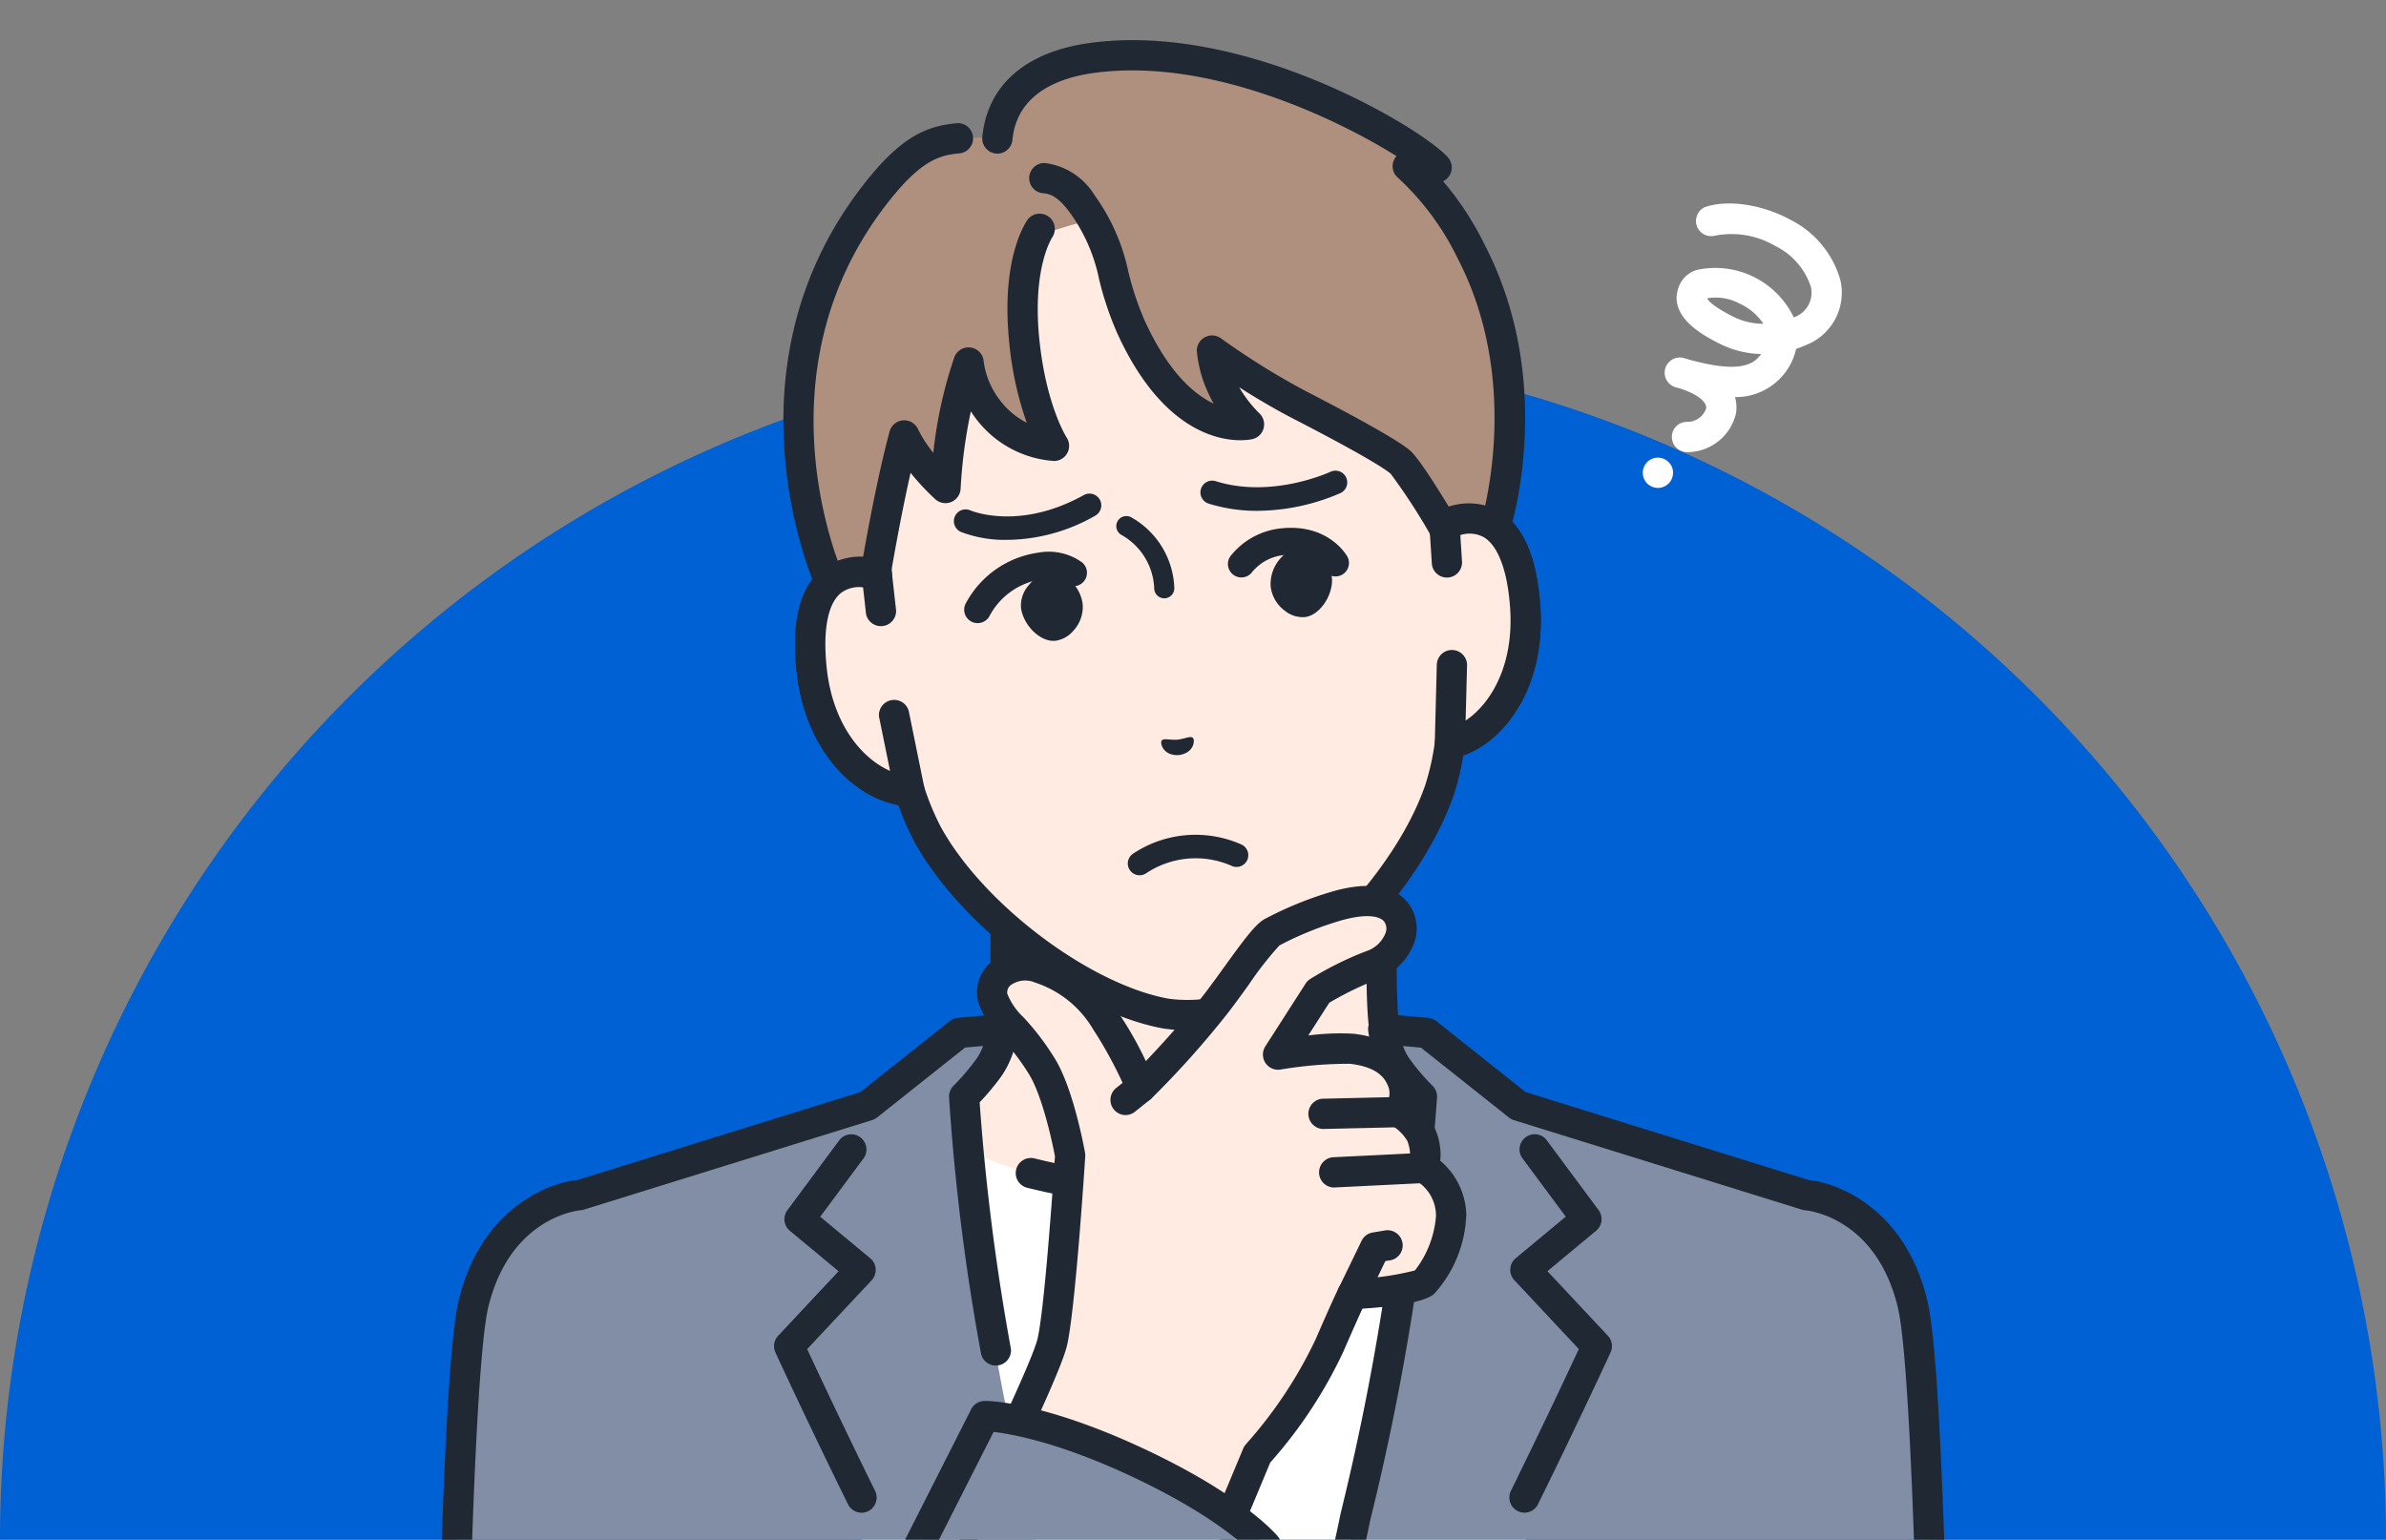 <svg xmlns="http://www.w3.org/2000/svg" xmlns:xlink="http://www.w3.org/1999/xlink" width="220" height="142" viewBox="0 0 220 142"><rect x="0" y="0" width="220" height="142" fill="#808080" stroke="none"/><defs><clipPath id="a"><rect width="142" height="142" transform="translate(679 2214)" fill="none"/></clipPath></defs><g transform="translate(-640 -2214)"><path d="M640,2356a110,110,0,0,1,220,0Z" fill="#0061d5"/><g clip-path="url(#a)"><path d="M785.679,2323.725c-11.482-4.317-14.02-8.123-16.007-10.359s-2.283-3.849-2.283-11.094v-22.526l-17.333,3.962-17.333-3.962v22.526c0,7.245-.3,8.858-2.283,11.094s-4.524,6.042-16.006,10.359,22.777,24.948,22.777,24.948H762.9S797.147,2328.037,785.679,2323.725Z" fill="#ffebe1"/><path d="M762.9,2350.068a1.4,1.4,0,0,1-.722-2.59c10.382-6.257,24.829-16.948,24.446-21.129-.02-.22-.074-.8-1.44-1.318-10.834-4.074-13.971-7.73-16.046-10.149-.178-.207-.347-.4-.512-.589-2.376-2.675-2.635-4.8-2.635-12.021V2281.5l-15.627,3.572a1.393,1.393,0,0,1-.622,0l-15.627-3.572v20.776c0,7.222-.259,9.346-2.635,12.021-.165.185-.334.382-.511.589-2.076,2.419-5.213,6.075-16.047,10.149-1.366.514-1.42,1.1-1.44,1.318-.383,4.183,14.065,14.874,24.446,21.129a1.4,1.4,0,1,1-1.44,2.39c-4.425-2.667-26.465-16.344-25.784-23.773.106-1.162.754-2.743,3.236-3.676,10.165-3.821,13.021-7.151,14.911-9.354.189-.22.368-.428.543-.625,1.59-1.79,1.931-2.863,1.931-10.168v-22.526a1.395,1.395,0,0,1,1.706-1.36l17.022,3.891,17.022-3.891a1.395,1.395,0,0,1,1.706,1.36v22.526c0,7.3.342,8.378,1.931,10.168.175.2.354.405.543.625,1.89,2.2,4.747,5.532,14.911,9.354,2.482.933,3.13,2.514,3.237,3.676.68,7.429-21.36,21.106-25.785,23.773A1.392,1.392,0,0,1,762.9,2350.068Z" fill="#202933"/><path d="M750.064,2324.211c-15.725,0-23.871-5.757-23.871-5.757l-6.858,38.15h61.458l-6.986-38.15S765.79,2324.211,750.064,2324.211Z" fill="#fff"/><path d="M750.064,2325.606a72,72,0,0,1-15.322-2.052,1.395,1.395,0,1,1,.65-2.713,69.184,69.184,0,0,0,14.672,1.975c15.019,0,22.855-5.442,22.932-5.5a1.4,1.4,0,0,1,1.624,2.269C774.278,2319.833,766.055,2325.606,750.064,2325.606Z" fill="#202933"/><path d="M773.193,2262.416h0l-1.178-13.465a23.165,23.165,0,0,0-3.811-10.864c-4.138-6.188-12.02-13.125-24.457-12.091l-.218.019c-12.429,1.141-18.985,9.341-21.986,16.154a23.165,23.165,0,0,0-1.867,11.361L720.851,2267h0c-2.993-.843-6.9.218-6.017,8.692.779,7.506,5.657,11.137,9.033,11.262h0a24.981,24.981,0,0,0,1.647,3.974c4.146,7.546,14.274,15.174,22.012,16.563a14.725,14.725,0,0,0,6.428-.563c7.379-2.71,16.028-11.981,18.8-20.133a25.014,25.014,0,0,0,.932-4.2h0c3.3-.708,7.476-5.132,6.94-12.659C780.022,2261.434,775.994,2261.066,773.193,2262.416Z" fill="#ffebe1"/><path d="M749.458,2309.013a13.912,13.912,0,0,1-2.17-.153c-8.129-1.458-18.656-9.364-23-17.265a24.8,24.8,0,0,1-1.459-3.357c-4.162-.729-8.626-5.079-9.387-12.407-.465-4.481.3-7.592,2.262-9.248a5.455,5.455,0,0,1,3.6-1.223l-1.024-11.709a24.622,24.622,0,0,1,1.98-12.044c2.547-5.783,8.94-15.678,23.135-16.981l.224-.019c14.212-1.186,22.226,7.452,25.739,12.7a24.635,24.635,0,0,1,4.041,11.518l1.025,11.709a5.346,5.346,0,0,1,3.758.579c2.224,1.289,3.513,4.221,3.833,8.715.523,7.348-3.117,12.408-7.09,13.849a24.885,24.885,0,0,1-.848,3.543c-2.909,8.551-11.9,18.164-19.646,21.009a15.3,15.3,0,0,1-3.542.717C750.376,2309,749.893,2309.013,749.458,2309.013Zm-30.242-40.859a2.6,2.6,0,0,0-1.712.564c-1.182.994-1.637,3.418-1.284,6.825.7,6.736,4.923,9.91,7.7,10.012a1.393,1.393,0,0,1,1.274.961,23.608,23.608,0,0,0,1.552,3.75c3.917,7.129,13.746,14.54,21.027,15.846a13.374,13.374,0,0,0,5.713-.5c6.931-2.546,15.324-11.552,17.949-19.268a23.641,23.641,0,0,0,.872-3.947,1.394,1.394,0,0,1,1.088-1.168c2.715-.582,6.323-4.441,5.842-11.2-.243-3.416-1.113-5.724-2.449-6.5a3.291,3.291,0,0,0-2.988.141,1.277,1.277,0,0,1-.215.083,1.4,1.4,0,0,1-1.782-1.217l-1.178-13.465a21.841,21.841,0,0,0-3.581-10.211c-3.172-4.742-10.4-12.537-23.183-11.475l-.211.018c-12.767,1.172-18.532,10.106-20.832,15.327a21.839,21.839,0,0,0-1.754,10.676l1.178,13.466a1.393,1.393,0,0,1-1.767,1.464A4.774,4.774,0,0,0,719.216,2268.154Zm53.975-5.738h0Z" fill="#202933"/><path d="M740.905,2234.5c1.761,3.16,1.693,5.936,3.388,9.652,4.763,10.441,10.882,8.983,10.882,8.983a8.94,8.94,0,0,1-2.563-3.667,10.3,10.3,0,0,1-.85-3.145,68.889,68.889,0,0,0,8.12,5.04,76.23,76.23,0,0,1,9.262,5.268c.791.674,3.9,5.876,3.9,5.876l1.76,3.693,3.036-3.425s4.262-13.119-2.158-25.535a26.283,26.283,0,0,0-5.868-7.916h0l2.666.125c-1.2-1.591-17.3-12.114-31.814-10.106-4.217.583-8.211,2.585-8.689,7.4-2.566.023-6.4-1.1-11.258,5.14-13.091,16.786-4.167,35.884-4.167,35.884l3.018,1.35,1.134-2.031s1.262-7.69,2.67-12.931a16.314,16.314,0,0,0,3.808,4.864,42.334,42.334,0,0,1,2.13-11.6,8.475,8.475,0,0,0,1.9,4.486,7.444,7.444,0,0,0,5.981,3.215s-2.06-3.071-2.738-9.65c-.768-7.447,1.024-9.623,1.024-9.623S740.6,2233.954,740.905,2234.5Z" fill="#af8f7e"/><path d="M719.569,2270.514a1.384,1.384,0,0,1-.569-.122l-3.018-1.35a1.393,1.393,0,0,1-.694-.683c-.093-.2-9.13-20.072,4.331-37.332,3.454-4.428,5.807-5.432,8.706-5.67a1.4,1.4,0,0,1,.228,2.781c-1.9.156-3.606.594-6.734,4.6-11.294,14.482-5.394,31.024-4.2,33.976l1.353.6.393-.7c.23-1.372,1.373-8.037,2.66-12.825a1.4,1.4,0,0,1,2.63-.188,11.5,11.5,0,0,0,1.4,2.159,40.606,40.606,0,0,1,1.947-8.834,1.4,1.4,0,0,1,2.7.416,7.428,7.428,0,0,0,1.417,3.461,7.226,7.226,0,0,0,2.552,2.19,30.918,30.918,0,0,1-1.611-7.38c-.8-7.765,1.488-11.08,1.751-11.433a1.4,1.4,0,0,1,2.235,1.671c-.007.011-1.9,2.793-1.211,9.476.627,6.081,2.495,8.993,2.514,9.022a1.4,1.4,0,0,1,.056,1.441,1.374,1.374,0,0,1-1.243.724,9.851,9.851,0,0,1-7.294-4.062c-.125-.171-.242-.342-.352-.512a45.976,45.976,0,0,0-.944,7.148,1.4,1.4,0,0,1-2.342.95,22.639,22.639,0,0,1-2.269-2.431c-1.046,4.622-1.873,9.639-1.884,9.7a1.389,1.389,0,0,1-.158.454l-1.134,2.031A1.4,1.4,0,0,1,719.569,2270.514Z" fill="#202933"/><path d="M774.8,2267.6a1.427,1.427,0,0,1-.2-.014,1.394,1.394,0,0,1-1.064-.781l-1.732-3.634a54.991,54.991,0,0,0-3.587-5.486c-.479-.408-2.3-1.628-8.983-5.077-1.826-.943-3.563-1.988-4.972-2.89a11.4,11.4,0,0,0,1.865,2.409,1.4,1.4,0,0,1-.636,2.37c-.3.071-7.3,1.593-12.475-9.761a29.5,29.5,0,0,1-1.666-4.947,15.827,15.827,0,0,0-2.669-6.133c-.85-1.133-1.5-1.761-2.523-1.836a1.395,1.395,0,0,1,.2-2.782,6.268,6.268,0,0,1,4.549,2.943,18.541,18.541,0,0,1,3.134,7.091,26.849,26.849,0,0,0,1.508,4.506c2.167,4.751,4.544,6.789,6.354,7.646-.137-.239-.266-.486-.382-.739a11.557,11.557,0,0,1-1.166-4.109,1.4,1.4,0,0,1,2.222-1.171,68.157,68.157,0,0,0,7.932,4.924c7.964,4.112,9.141,5.116,9.528,5.445.84.717,2.986,4.206,4.191,6.222.022.038.043.076.062.116l.854,1.791,1.433-1.617c.531-1.874,3.43-13.413-2.148-24.2a24.786,24.786,0,0,0-5.589-7.545,1.394,1.394,0,0,1-.079-1.942c-5.207-3.275-17.167-9.158-27.917-7.668-3.183.44-7.066,1.865-7.492,6.154a1.395,1.395,0,1,1-2.776-.275c.472-4.757,3.983-7.827,9.886-8.643,14.83-2.05,31.431,8.4,33.12,10.649a1.4,1.4,0,0,1-.52,2.1,27.993,27.993,0,0,1,3.845,5.887c6.612,12.787,2.427,26.049,2.246,26.607a1.394,1.394,0,0,1-.283.495l-3.036,3.424A1.4,1.4,0,0,1,774.8,2267.6Z" fill="#202933"/><path d="M721.238,2270.464l-.387-3.468c-2.993-.844-6.9.216-6.018,8.691.779,7.506,5.657,11.138,9.033,11.262l-1.446-7.115Z" fill="#ffebe1"/><path d="M723.866,2288.344h-.051c-4.414-.163-9.549-4.6-10.37-12.512-.465-4.481.3-7.593,2.262-9.248a5.856,5.856,0,0,1,5.522-.93,1.394,1.394,0,0,1,1.008,1.188l.388,3.467a1.4,1.4,0,0,1-2.773.311l-.274-2.449a2.772,2.772,0,0,0-2.074.547c-1.182.995-1.638,3.419-1.284,6.826.556,5.352,3.336,8.455,5.847,9.555l-1.014-4.986a1.4,1.4,0,0,1,2.734-.556l1.446,7.115a1.4,1.4,0,0,1-1.367,1.673Z" fill="#202933"/><path d="M773.19,2262.416l.221,3.483.464,9.433-.189,7.258c3.3-.708,7.476-5.132,6.94-12.659C780.021,2261.432,775.992,2261.066,773.19,2262.416Z" fill="#ffebe1"/><path d="M773.686,2283.985a1.395,1.395,0,0,1-1.395-1.431l.189-7.258a1.395,1.395,0,0,1,2.789.072l-.132,5.087c2.281-1.519,4.48-5.058,4.1-10.425-.243-3.417-1.113-5.725-2.45-6.5a2.765,2.765,0,0,0-2.137-.179l.155,2.459a1.395,1.395,0,0,1-2.784.176l-.221-3.483a1.393,1.393,0,0,1,.787-1.344,5.859,5.859,0,0,1,5.6-.043c2.224,1.288,3.514,4.221,3.834,8.715.564,7.931-3.721,13.2-8.04,14.122A1.381,1.381,0,0,1,773.686,2283.985Z" fill="#202933"/><path d="M761.761,2265.458a3.044,3.044,0,0,0-2.129-.8,2.37,2.37,0,0,0-1.558.827,3.547,3.547,0,0,0-.915,2.586,3.253,3.253,0,0,0,1.273,2.23,2.66,2.66,0,0,0,1.808.619l.063-.005c1.309-.14,2.556-1.867,2.518-3.487A2.824,2.824,0,0,0,761.761,2265.458Z" fill="#202933"/><path d="M754.459,2267.257a1.24,1.24,0,0,1-1.014-1.951,6.823,6.823,0,0,1,4.708-2.579c4.349-.446,6.013,2.486,6.082,2.612a1.24,1.24,0,0,1-2.174,1.193c-.03-.048-.993-1.611-3.655-1.338a4.339,4.339,0,0,0-2.93,1.535A1.239,1.239,0,0,1,754.459,2267.257Z" fill="#202933"/><path d="M734.846,2267.983a3.045,3.045,0,0,1,1.959-1.155,2.368,2.368,0,0,1,1.677.544,3.544,3.544,0,0,1,1.35,2.388,3.249,3.249,0,0,1-.866,2.417,2.661,2.661,0,0,1-1.673.924l-.062,0c-1.314.091-2.843-1.394-3.086-3A2.826,2.826,0,0,1,734.846,2267.983Z" fill="#202933"/><path d="M730.14,2271.471a1.24,1.24,0,0,1-1.121-1.765,8.992,8.992,0,0,1,6.7-4.733,5.284,5.284,0,0,1,4.05.893,1.24,1.24,0,0,1-1.571,1.919,3.052,3.052,0,0,0-2.148-.354,6.476,6.476,0,0,0-4.788,3.338A1.246,1.246,0,0,1,730.14,2271.471Z" fill="#202933"/><path d="M749.989,2282.054c-.218-.213-.733.089-1.436.167-.706.045-1.265-.164-1.443.083s.156,1.422,1.566,1.336C750.08,2283.482,750.215,2282.274,749.989,2282.054Z" fill="#202933"/><path d="M755.928,2261.113a14.9,14.9,0,0,1-4.483-.664,1.085,1.085,0,0,1,.652-2.07c5.2,1.636,10.531-.845,10.585-.87a1.085,1.085,0,0,1,.933,1.959A19.513,19.513,0,0,1,755.928,2261.113Z" fill="#202933"/><path d="M732.876,2263.791a11.4,11.4,0,0,1-4.273-.731,1.085,1.085,0,1,1,.868-1.989c.178.076,4.564,1.867,10.46-1.41a1.085,1.085,0,1,1,1.055,1.9A16.591,16.591,0,0,1,732.876,2263.791Z" fill="#202933"/><path d="M745.068,2294.724a1.086,1.086,0,0,1-.6-1.987,10.415,10.415,0,0,1,10.029-.836,1.085,1.085,0,0,1-.965,1.944,8.222,8.222,0,0,0-7.856.7A1.082,1.082,0,0,1,745.068,2294.724Z" fill="#202933"/><path d="M747.353,2269.181h-.01a.93.93,0,0,1-.92-.94,5.92,5.92,0,0,0-3.057-4.927.93.93,0,0,1,.9-1.625,7.787,7.787,0,0,1,4.013,6.573A.93.93,0,0,1,747.353,2269.181Z" fill="#202933"/><path d="M728.9,2315.127a21.813,21.813,0,0,0,2.377-2.819,9.159,9.159,0,0,0,1.186-3.4l-4.02.355-8.446,6.711-26.565,8.256s-7.492.546-9.775,10.02c-.678,2.812-1.178,11.57-1.546,22.355H735.6q-.3-1.373-.582-2.74A225.527,225.527,0,0,1,728.9,2315.127Z" fill="#818ea5"/><path d="M719.439,2353.513a1.394,1.394,0,0,1-1.253-.78c-4.024-8.185-6.663-13.944-6.689-14a1.394,1.394,0,0,1,.25-1.534l5.575-5.954-4.493-3.73a1.394,1.394,0,0,1-.229-1.9l4.84-6.522a1.4,1.4,0,0,1,2.241,1.663l-4.053,5.461,4.615,3.832a1.4,1.4,0,0,1,.127,2.027l-5.944,6.349c.873,1.884,3.152,6.754,6.264,13.083a1.4,1.4,0,0,1-1.251,2.011Z" fill="#202933"/><path d="M806.572,2324.23l-26.565-8.256-8.446-6.711-4.02-.355a9.159,9.159,0,0,0,1.186,3.4,21.813,21.813,0,0,0,2.377,2.819,225.527,225.527,0,0,1-6.12,38.738c-.189.91-.384,1.825-.582,2.739h53.491c-.368-10.784-.868-19.542-1.546-22.354C814.063,2324.776,806.573,2324.23,806.572,2324.23Z" fill="#818ea5"/><path d="M764.4,2358a1.379,1.379,0,0,1-.3-.032,1.394,1.394,0,0,1-1.067-1.659q.3-1.367.579-2.728a232.461,232.461,0,0,0,6.059-37.922,20.816,20.816,0,0,1-2.116-2.585,10.375,10.375,0,0,1-1.4-4,1.4,1.4,0,0,1,1.508-1.559l4.019.356a1.391,1.391,0,0,1,.745.3l8.242,6.549,26.145,8.125c2.113.155,8.759,2.245,10.888,11.078.637,2.64,1.155,10.044,1.584,22.634a1.4,1.4,0,1,1-2.789.1c-.519-15.23-1.106-20.411-1.507-22.075-2-8.292-8.244-8.932-8.527-8.956a1.394,1.394,0,0,1-.306-.059l-26.565-8.256a1.39,1.39,0,0,1-.454-.239l-8.118-6.451-1.655-.146a5.412,5.412,0,0,0,.527,1.072,20.5,20.5,0,0,0,2.2,2.6,1.4,1.4,0,0,1,.41,1.05,229.575,229.575,0,0,1-6.158,39c-.18.872-.375,1.791-.575,2.709A1.4,1.4,0,0,1,764.4,2358Z" fill="#202933"/><path d="M780.561,2353.513a1.4,1.4,0,0,1-1.251-2.011c3.112-6.33,5.39-11.2,6.264-13.083l-5.945-6.349a1.394,1.394,0,0,1,.128-2.027l4.615-3.832-4.053-5.461a1.4,1.4,0,0,1,2.241-1.663l4.84,6.522a1.394,1.394,0,0,1-.229,1.9l-4.493,3.73,5.575,5.954a1.394,1.394,0,0,1,.25,1.534c-.026.058-2.665,5.817-6.689,14A1.394,1.394,0,0,1,780.561,2353.513Z" fill="#202933"/><path d="M682.108,2358h-.048a1.4,1.4,0,0,1-1.347-1.442c.429-12.59.947-19.994,1.584-22.634,2.129-8.833,8.775-10.923,10.888-11.078l26.145-8.125,8.242-6.549a1.391,1.391,0,0,1,.745-.3l4.019-.356a1.4,1.4,0,0,1,1.508,1.559,10.375,10.375,0,0,1-1.4,4,20.816,20.816,0,0,1-2.116,2.585,208.168,208.168,0,0,0,2.886,22.754,1.4,1.4,0,0,1-2.747.489,202.027,202.027,0,0,1-2.96-23.714,1.4,1.4,0,0,1,.41-1.05,20.5,20.5,0,0,0,2.2-2.6,5.412,5.412,0,0,0,.527-1.072l-1.655.146-8.118,6.451a1.39,1.39,0,0,1-.454.239l-26.565,8.256a1.394,1.394,0,0,1-.306.059c-.281.024-6.528.662-8.527,8.956-.4,1.664-.988,6.845-1.507,22.075A1.4,1.4,0,0,1,682.108,2358Z" fill="#202933"/><path d="M795.583,2255.7h-.048a1.4,1.4,0,0,1-1.379-1.411,1.373,1.373,0,0,1,1.411-1.379h.018a1.842,1.842,0,0,0,1.731-1.241c.081-.547-.722-1.353-2.7-1.925h-.005a1.4,1.4,0,1,1,.775-2.681h0c3.5,1.012,5.6,1.018,6.628.018a3.507,3.507,0,0,0,.373-.427,9.036,9.036,0,0,1-3.84-.958c-1.371-.7-5.014-2.541-3.66-5.474a2.559,2.559,0,0,1,1.56-1.325,8.02,8.02,0,0,1,8.946,4.373,2.4,2.4,0,0,0,1.581-2.8,6.387,6.387,0,0,0-3.259-3.768,7.953,7.953,0,0,0-5.6-.964,1.4,1.4,0,0,1-.892-2.644c2.1-.708,5.243-.243,7.822,1.155a8.973,8.973,0,0,1,4.631,5.527,5.177,5.177,0,0,1-3.208,6.068q-.422.188-.857.332a5.679,5.679,0,0,1-5.637,4.445,3.459,3.459,0,0,1,.1,1.454A4.611,4.611,0,0,1,795.583,2255.7Zm1.829-14.188c.061.159.411.686,2.4,1.694a6.166,6.166,0,0,0,2.78.653,5.228,5.228,0,0,0-2.23-1.874A4.614,4.614,0,0,0,797.412,2241.51Z" fill="#fff"/><path d="M792.868,2259a1.271,1.271,0,0,1-.272-.032,1.792,1.792,0,0,1-.267-.074,1.812,1.812,0,0,1-.236-.13,1.6,1.6,0,0,1-.217-.174,1.43,1.43,0,0,1-.167-.21,1.177,1.177,0,0,1-.13-.242,1.461,1.461,0,0,1-.081-.261,1.445,1.445,0,0,1-.025-.273,1.343,1.343,0,0,1,.025-.272,1.322,1.322,0,0,1,.081-.261.915.915,0,0,1,.13-.242,1.492,1.492,0,0,1,.167-.211,1.229,1.229,0,0,1,.217-.173,1.678,1.678,0,0,1,.236-.13,1.368,1.368,0,0,1,.267-.081,1.424,1.424,0,0,1,1.258.384,1.355,1.355,0,0,1,.378,1.259,1.373,1.373,0,0,1-.08.261,1.353,1.353,0,0,1-.124.242,2.027,2.027,0,0,1-.174.21A1.4,1.4,0,0,1,792.868,2259Z" fill="#fff"/><path d="M771.295,2321.717a5.194,5.194,0,0,0-.319-3.173,5.528,5.528,0,0,0-1.994-1.976,3.127,3.127,0,0,0,.205-3.128c-.815-1.829-2.689-2.491-4.541-2.711a40.885,40.885,0,0,0-6.811.541l3.719-5.8a29.327,29.327,0,0,1,4.9-2.436c2.811-1.134,3.313-3.63,2.223-4.947-.618-.746-2.035-1.453-5.25-.58a31.692,31.692,0,0,0-6.155,2.477c-.99.566-3.574,4.6-5.437,6.932a85.055,85.055,0,0,1-6.623,7.373,40.485,40.485,0,0,0-3.021-5.741,11.388,11.388,0,0,0-6.364-5.259c-3.318-.958-4.751,1.4-4.285,2.8.694,2.1,2.307,2.656,4.535,6.295,1.605,2.62,2.584,8.177,2.584,8.177s-.92,14.387-1.671,17.319-7.627,16.861-7.627,16.861h23.793l2.756-6.613a41.669,41.669,0,0,0,6.656-10.022c1.743-4.013,2.138-4.758,2.138-4.758s5.652-.288,6.606-1.073a10.207,10.207,0,0,0,2.481-6.22A5.089,5.089,0,0,0,771.295,2321.717Z" fill="#ffebe1"/><path d="M753.16,2356.14a1.4,1.4,0,0,1-1.287-1.932l2.756-6.613a1.394,1.394,0,0,1,.263-.41,40.55,40.55,0,0,0,6.4-9.632c1.715-3.948,2.141-4.774,2.184-4.855a1.394,1.394,0,0,1,1.162-.74,25.831,25.831,0,0,0,5.825-.787,9.336,9.336,0,0,0,1.941-5.014,3.759,3.759,0,0,0-1.7-3.178,1.4,1.4,0,0,1-.769-1.567,3.777,3.777,0,0,0-.173-2.185,4.173,4.173,0,0,0-1.432-1.427,1.395,1.395,0,0,1-.443-2.094,1.772,1.772,0,0,0,.028-1.7c-.471-1.056-1.593-1.675-3.432-1.894a37.885,37.885,0,0,0-6.435.535,1.4,1.4,0,0,1-1.386-2.132l3.72-5.8a1.388,1.388,0,0,1,.4-.407,30.621,30.621,0,0,1,5.159-2.57,2.857,2.857,0,0,0,1.838-1.757,1.125,1.125,0,0,0-.168-1.006c-.183-.222-1-.886-3.81-.124a30.5,30.5,0,0,0-5.828,2.342,30.867,30.867,0,0,0-2.823,3.612c-.75,1.041-1.527,2.117-2.216,2.98a85.669,85.669,0,0,1-6.745,7.507,1.4,1.4,0,0,1-2.251-.458,39.4,39.4,0,0,0-2.887-5.5c-.059-.085-.13-.193-.212-.32a9.7,9.7,0,0,0-5.389-4.39,2.3,2.3,0,0,0-2.3.268.867.867,0,0,0-.274.757,6.01,6.01,0,0,0,1.485,2.164,24.066,24.066,0,0,1,2.916,3.841c1.723,2.813,2.726,8.425,2.768,8.663a1.41,1.41,0,0,1,.019.331c-.038.593-.938,14.552-1.713,17.576-.765,2.986-7.016,15.694-7.727,17.133a1.4,1.4,0,1,1-2.5-1.235c1.9-3.838,6.94-14.3,7.526-16.591.581-2.269,1.355-12.8,1.62-16.891-.3-1.6-1.211-5.637-2.37-7.529a21.322,21.322,0,0,0-2.613-3.434,8.476,8.476,0,0,1-2.058-3.152,3.611,3.611,0,0,1,.912-3.567,4.925,4.925,0,0,1,5.085-1.014,12.451,12.451,0,0,1,6.956,5.55c.066.1.122.189.17.258a33.09,33.09,0,0,1,2.3,4.113c1.232-1.286,3.135-3.356,5.107-5.824.646-.809,1.4-1.857,2.132-2.871,1.791-2.484,2.846-3.913,3.7-4.4a33.171,33.171,0,0,1,6.482-2.612c3.935-1.069,5.81-.027,6.69,1.036a3.883,3.883,0,0,1,.723,3.471,5.576,5.576,0,0,1-3.5,3.66,31.214,31.214,0,0,0-4.421,2.156l-1.936,3.019a22.551,22.551,0,0,1,4.187-.159c2.857.339,4.758,1.526,5.65,3.528a4.7,4.7,0,0,1,.263,3.227,6.605,6.605,0,0,1,1.469,1.762,5.818,5.818,0,0,1,.6,3.192,6.763,6.763,0,0,1,2.4,4.905,11.416,11.416,0,0,1-2.985,7.4c-.978.8-3.966,1.172-6.59,1.34-.3.646-.836,1.84-1.762,3.969a42.42,42.42,0,0,1-6.74,10.225l-2.664,6.391A1.4,1.4,0,0,1,753.16,2356.14Z" fill="#202933"/><path d="M761.937,2318.124a1.4,1.4,0,0,1-.031-2.79l7.044-.161a1.395,1.395,0,1,1,.064,2.789l-7.044.162Z" fill="#202933"/><path d="M762.938,2323.522a1.4,1.4,0,0,1-.067-2.789l8.355-.409a1.395,1.395,0,1,1,.137,2.786l-8.355.41Z" fill="#202933"/><path d="M764.71,2334.746a1.4,1.4,0,0,1-1.254-2l2.089-4.308a1.394,1.394,0,0,1,1.03-.768l1.021-.167a1.4,1.4,0,1,1,.45,2.754l-.307.05-1.773,3.657A1.394,1.394,0,0,1,764.71,2334.746Z" fill="#202933"/><path d="M743.775,2316.841a1.4,1.4,0,0,1-.874-2.483l1.443-1.157a1.4,1.4,0,0,1,1.746,2.177l-1.443,1.157A1.393,1.393,0,0,1,743.775,2316.841Z" fill="#202933"/><path d="M744.788,2348.842c-9.116-4.25-14-4.233-14-4.233l-6.079,12h32.045S753.9,2353.093,744.788,2348.842Z" fill="#818ea5"/><path d="M724.711,2358a1.4,1.4,0,0,1-1.243-2.026l6.078-12a1.4,1.4,0,0,1,1.24-.765c.208-.028,5.3.031,14.591,4.364s12.338,7.993,12.463,8.147a1.395,1.395,0,0,1-2.16,1.765c-.058-.068-2.912-3.387-11.482-7.383-6.575-3.066-10.88-3.841-12.584-4.037l-5.658,11.165A1.394,1.394,0,0,1,724.711,2358Z" fill="#202933"/></g></g></svg>